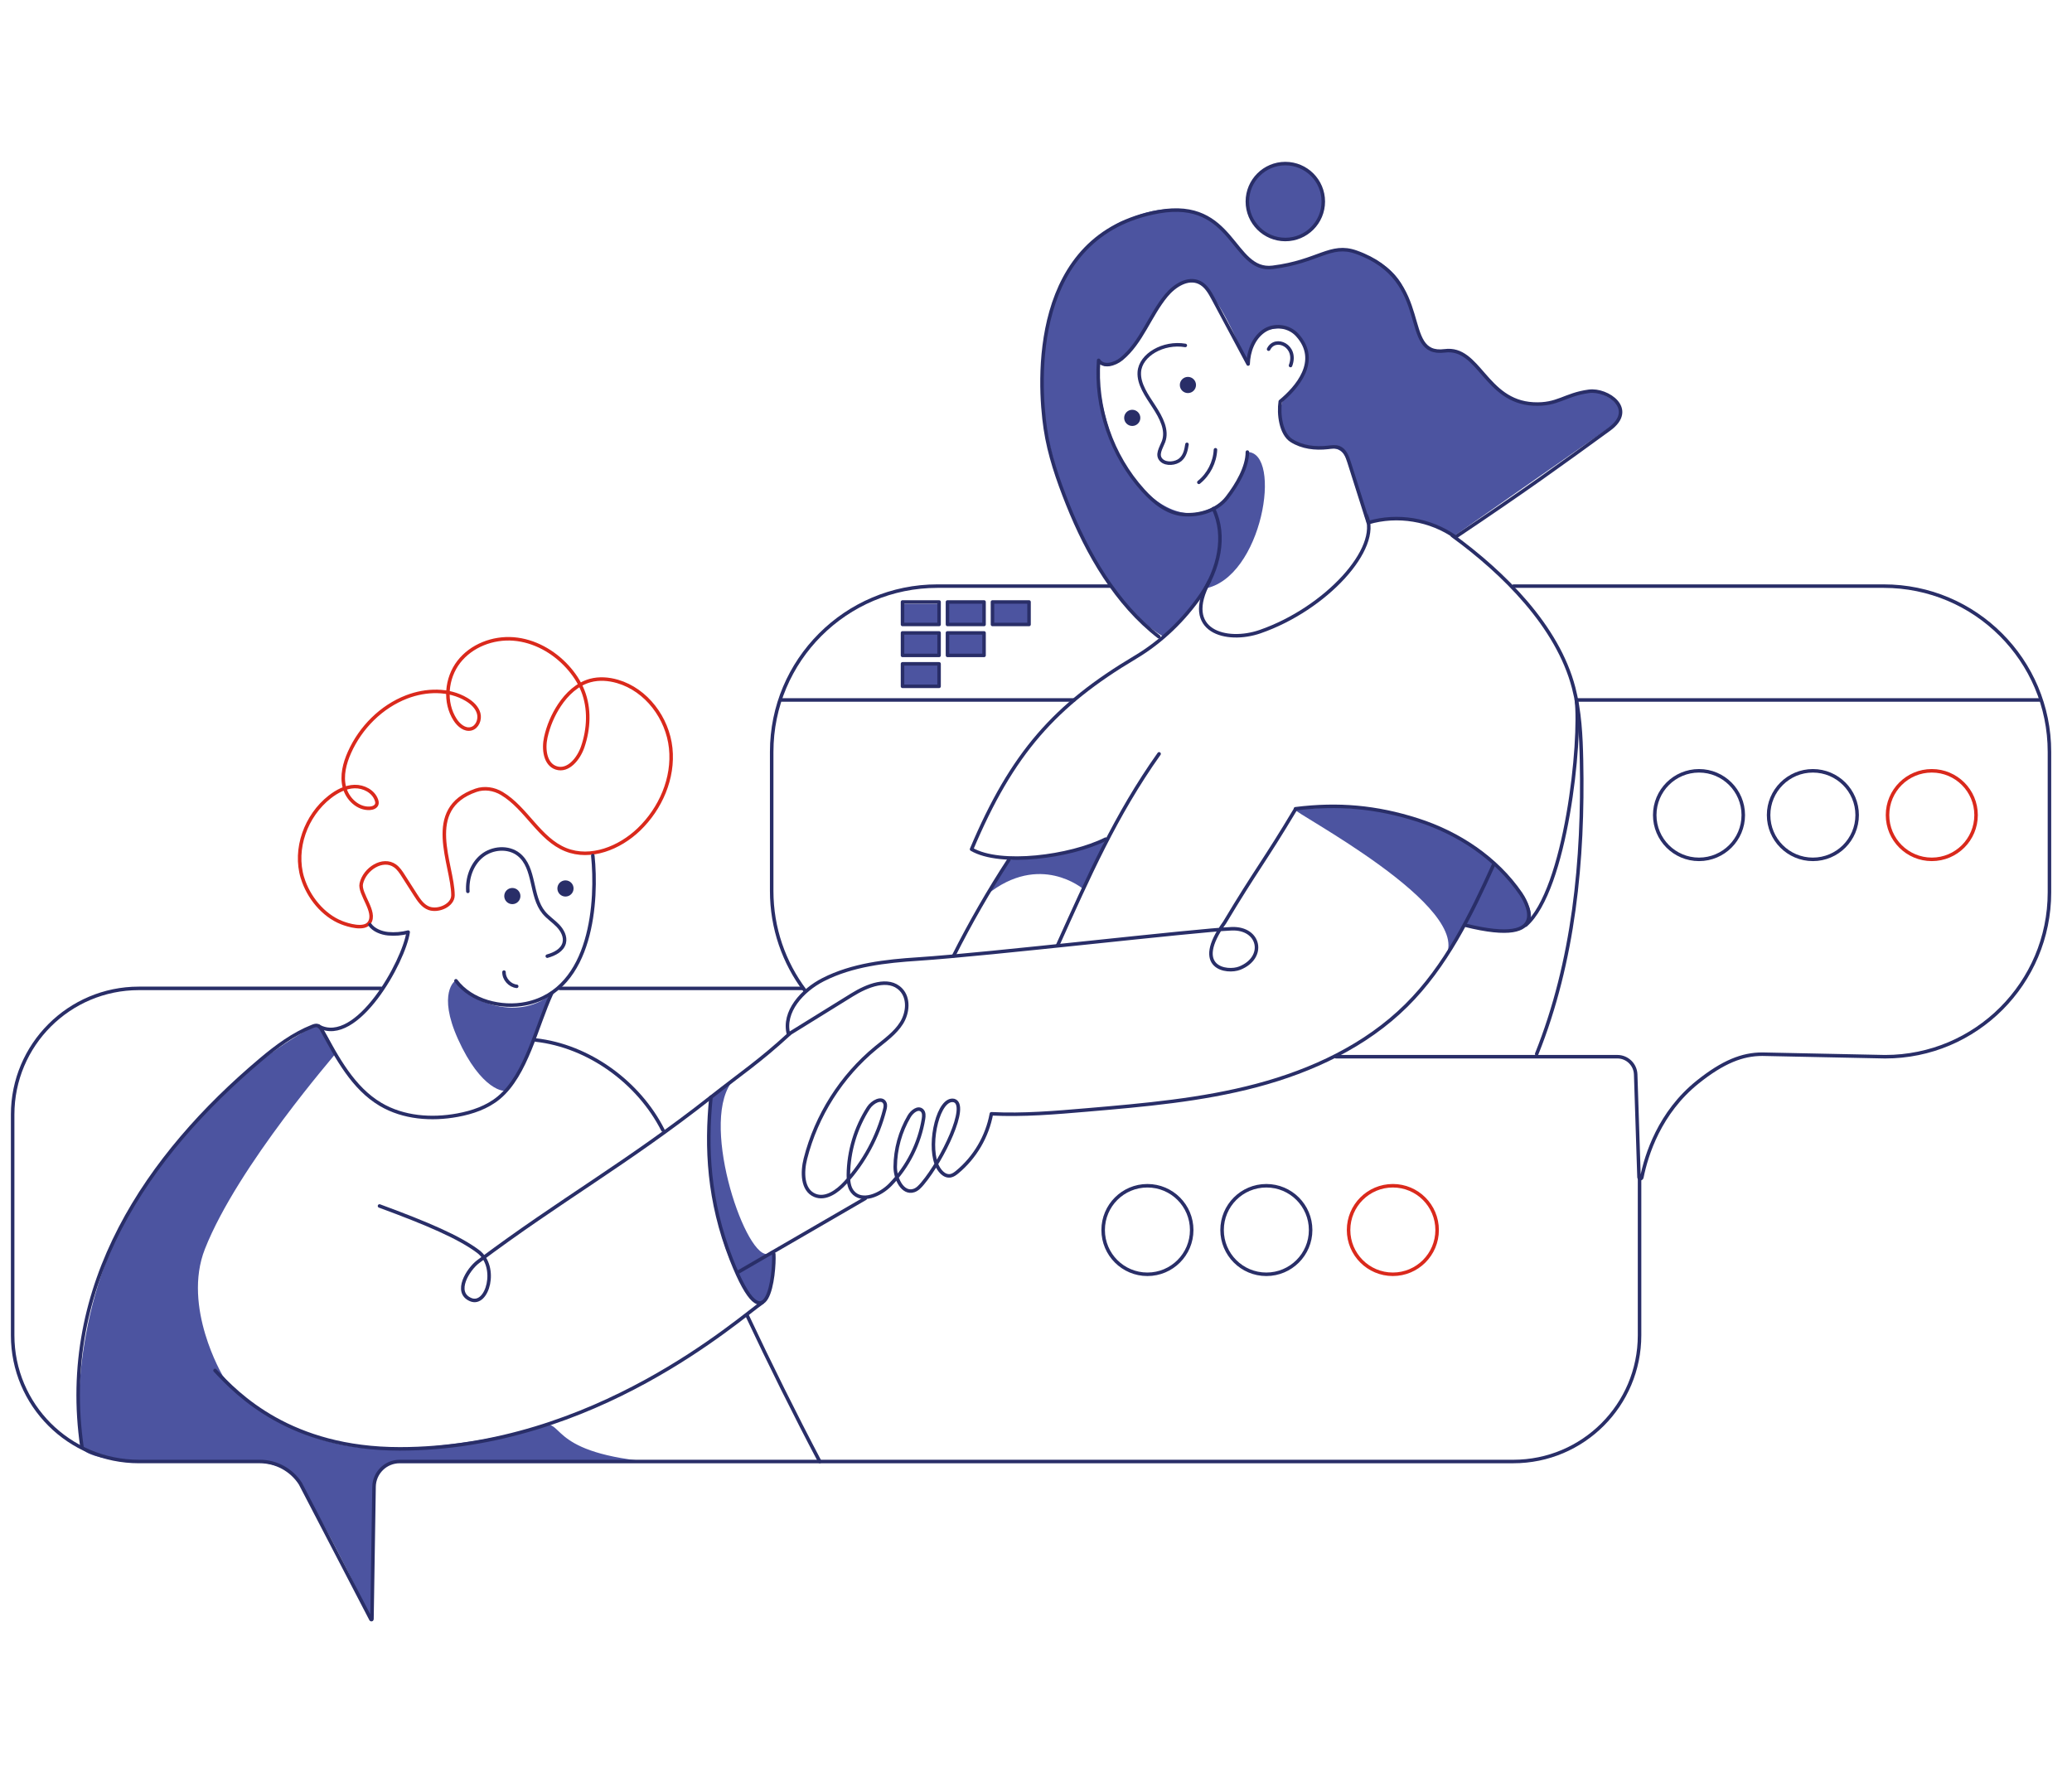 <svg xmlns="http://www.w3.org/2000/svg" width="1178" height="1010" viewBox="0 0 1178 1010" fill="none"><path d="M641.559 124.663C630.049 126.103 562.439 170.693 607.039 285.773C631.069 347.793 661.699 362.013 661.699 362.013C677.519 349.063 684.719 334.683 684.719 334.683C717.809 328.933 729.309 257.003 709.169 257.003C709.169 257.003 706.289 287.213 680.399 291.523C661.949 294.593 643.149 273.123 638.679 264.193C622.859 232.543 624.289 205.213 624.289 205.213C624.289 205.213 631.479 219.603 651.619 185.073C675.359 144.373 686.139 153.423 709.159 206.653C710.869 210.613 709.159 190.833 719.229 187.953C748.109 179.703 749.439 213.843 730.739 225.353C727.999 227.043 720.669 254.123 749.439 254.123C771.069 254.123 762.389 260.103 778.209 297.283C778.209 297.283 805.539 288.653 827.119 304.473L917.749 241.183C917.749 241.183 928.199 231.483 910.559 223.923C900.489 219.603 883.229 229.673 876.039 229.673C862.809 229.673 854.449 224.683 850.149 219.603C832.299 198.513 826.009 199.463 821.379 199.463C805.559 199.463 806.989 187.953 798.359 164.943C792.449 149.173 768.519 138.523 755.199 143.363C723.549 154.873 716.359 157.753 701.979 137.613C678.729 105.073 641.559 124.663 641.559 124.663Z" fill="#4C54A0"></path><path d="M730.748 136.172C742.666 136.172 752.328 126.51 752.328 114.592C752.328 102.673 742.666 93.012 730.748 93.012C718.83 93.012 709.168 102.673 709.168 114.592C709.168 126.51 718.83 136.172 730.748 136.172Z" fill="#4C54A0"></path><path d="M533.667 343.324H513.527V354.834H533.667V343.324Z" fill="#4C54A0"></path><path d="M559.568 341.883H537.988V354.833H559.568V341.883Z" fill="#4C54A0"></path><path d="M585.459 341.883H563.879V354.833H585.459V341.883Z" fill="#4C54A0"></path><path d="M559.568 359.145H537.988V372.095H559.568V359.145Z" fill="#4C54A0"></path><path d="M533.667 359.145H513.527V372.095H533.667V359.145Z" fill="#4C54A0"></path><path d="M533.667 377.844H513.527V390.794H533.667V377.844Z" fill="#4C54A0"></path><path d="M404.209 623.832C404.209 623.832 417.329 613.692 417.259 613.762C397.019 635.342 422.669 713.022 435.859 713.022C437.299 713.022 440.179 708.372 440.179 713.022C440.179 730.282 435.759 739.642 432.219 741.442C428.679 743.242 397.029 705.832 404.219 623.842L404.209 623.832Z" fill="#4C54A0"></path><path d="M258.916 557.661C262.916 566.321 290.546 581.541 311.626 566.661C312.146 566.291 300.636 605.131 289.126 619.521C287.176 621.961 273.306 619.521 260.356 590.751C248.596 564.611 258.786 557.371 258.916 557.661Z" fill="#4C54A0"></path><path d="M178.358 583.553C184.028 580.513 190.618 599.223 190.618 599.223C191.708 598.363 135.198 662.673 116.498 710.143C103.498 743.153 126.568 782.073 126.568 782.073C126.568 782.073 159.708 826.933 227.268 823.793C248.828 822.793 286.248 818.043 306.388 810.843C321.638 805.393 309.268 825.233 367.938 830.983C368.248 831.013 276.198 830.983 225.828 830.983C217.198 830.983 213.178 839.433 212.878 843.933C212.498 849.673 210.888 920.763 210.888 920.763C210.888 920.763 188.678 871.643 168.288 841.053C165.408 836.733 158.248 828.553 119.378 830.983C96.358 832.423 48.888 832.423 46.018 822.353C43.998 815.303 39.508 745.283 76.228 684.253C97.168 649.453 134.478 607.063 178.358 583.553Z" fill="#4C54A0"></path><path d="M736.406 460.353C732.866 460.703 839.806 516.263 821.376 544.713C819.106 548.223 832.886 526.013 832.886 526.013C832.886 526.013 857.336 531.763 865.976 527.453C878.846 521.023 859.776 501.693 859.776 501.693C859.776 501.693 828.576 451.213 736.416 460.353H736.406Z" fill="#4C54A0"></path><path d="M628.607 477.102L615.847 505.482C615.847 505.482 591.197 484.292 560.997 508.752C560.597 509.072 573.627 488.792 573.627 488.792C573.627 488.792 604.157 487.172 628.607 477.102Z" fill="#4C54A0"></path><path d="M1098.29 488.598C1112.19 488.598 1123.46 477.329 1123.46 463.428C1123.46 449.527 1112.19 438.258 1098.29 438.258C1084.39 438.258 1073.12 449.527 1073.12 463.428C1073.12 477.329 1084.39 488.598 1098.29 488.598Z" stroke="#DA291C" stroke-width="2" stroke-linecap="round" stroke-linejoin="round"></path><path d="M791.881 724.52C805.782 724.52 817.051 713.251 817.051 699.35C817.051 685.449 805.782 674.18 791.881 674.18C777.98 674.18 766.711 685.449 766.711 699.35C766.711 713.251 777.98 724.52 791.881 724.52Z" stroke="#DA291C" stroke-width="2" stroke-linecap="round" stroke-linejoin="round"></path><path d="M171.96 499.148C166.97 482.678 173.92 463.708 187.48 453.108C191.57 449.918 196.4 447.338 201.58 447.208C206.76 447.078 212.26 449.908 214 454.798C214.28 455.588 214.46 456.448 214.22 457.248C213.74 458.808 211.89 459.478 210.26 459.578C203.47 459.988 197.45 454.168 195.78 447.578C194.11 440.988 195.91 433.988 198.69 427.778C205.02 413.638 216.75 401.798 231.21 396.238C242.17 392.028 255.12 391.648 265.2 397.658C268.31 399.518 271.22 402.148 272.16 405.658C273.1 409.168 271.32 413.528 267.8 414.388C264.22 415.258 260.8 412.368 258.79 409.268C252.4 399.428 253.65 385.598 260.83 376.318C268.01 367.038 280.3 362.358 292 363.298C303.7 364.238 314.65 370.378 322.57 379.048C326.25 383.088 329.36 387.698 331.37 392.778C335.36 402.878 334.81 414.398 331.29 424.668C328.98 431.398 323.05 438.778 316.27 436.628C309.85 434.588 308.84 425.848 310.29 419.268C311.72 412.758 314.38 406.508 318.06 400.948C322.29 394.568 328.22 388.918 335.61 386.918C340.66 385.548 346.08 385.978 351.11 387.448C367.56 392.248 379.52 408.318 381.32 425.358C383.12 442.398 375.58 459.728 363.22 471.598C352.27 482.118 335.8 488.758 321.7 483.108C306.59 477.058 299.27 459.488 285.3 451.148C280.86 448.498 275.47 447.648 270.59 449.338C240.23 459.838 257.49 491.488 257.53 509.028C257.54 514.708 249.3 518.348 243.95 516.468C240.46 515.238 238.21 511.908 236.22 508.788C233.92 505.188 231.62 501.588 229.32 497.988C227.99 495.898 226.61 493.768 224.59 492.328C217.64 487.348 207.26 494.038 205.41 502.378C204.1 508.248 214.14 518.408 210.03 524.578C207.15 528.898 197.86 526.018 194.21 524.578C183.69 520.428 175.28 510.028 171.99 499.158L171.96 499.148Z" stroke="#DA291C" stroke-width="2" stroke-linecap="round" stroke-linejoin="round"></path><path d="M860.55 333.25H1070.95C1122.99 333.25 1165.18 375.44 1165.18 427.48V507.39C1165.18 558.99 1123.35 600.82 1071.75 600.82L1001.94 599.38C990.59 599.38 979.61 603.7 965.22 615.2C943.56 632.53 936.01 656.59 933.43 669.48C933.24 670.42 931.87 670.3 931.83 669.34L929.94 610.91C929.76 605.28 925.14 600.81 919.51 600.81H759.5" stroke="#292E68" stroke-width="2" stroke-linecap="round" stroke-linejoin="round"></path><path d="M457.61 563.17C445.76 547.41 438.73 527.82 438.73 506.58V427.48C438.73 375.44 480.92 333.25 532.96 333.25H631.3" stroke="#292E68" stroke-width="2" stroke-linecap="round" stroke-linejoin="round"></path><path d="M318.312 561.973H456.082" stroke="#292E68" stroke-width="2" stroke-linecap="round" stroke-linejoin="round"></path><path d="M932.141 669.341V759.211C932.141 798.841 900.011 830.971 860.381 830.971H227.221C219.271 830.971 212.791 837.351 212.661 845.301L211.471 920.581C211.471 920.891 211.071 921.001 210.901 920.741L170.741 843.471C165.671 835.671 157.001 830.961 147.701 830.961H78.951C39.321 830.961 7.191 798.831 7.191 759.201V633.721C7.191 594.091 39.321 561.961 78.951 561.961H216.631" stroke="#292E68" stroke-width="2" stroke-linecap="round" stroke-linejoin="round"></path><path d="M610.62 397.98H444.48" stroke="#292E68" stroke-width="2" stroke-linecap="round" stroke-linejoin="round"></path><path d="M1159.42 397.98H896.531" stroke="#292E68" stroke-width="2" stroke-linecap="round" stroke-linejoin="round"></path><path d="M1030.68 488.602C1044.58 488.602 1055.85 477.333 1055.85 463.432C1055.85 449.531 1044.58 438.262 1030.68 438.262C1016.78 438.262 1005.51 449.531 1005.51 463.432C1005.51 477.333 1016.78 488.602 1030.68 488.602Z" stroke="#292E68" stroke-width="2" stroke-linecap="round" stroke-linejoin="round"></path><path d="M965.94 488.602C979.841 488.602 991.109 477.333 991.109 463.432C991.109 449.531 979.841 438.262 965.94 438.262C952.039 438.262 940.77 449.531 940.77 463.432C940.77 477.333 952.039 488.602 965.94 488.602Z" stroke="#292E68" stroke-width="2" stroke-linecap="round" stroke-linejoin="round"></path><path d="M719.963 724.524C733.864 724.524 745.133 713.255 745.133 699.354C745.133 685.453 733.864 674.184 719.963 674.184C706.062 674.184 694.793 685.453 694.793 699.354C694.793 713.255 706.062 724.524 719.963 724.524Z" stroke="#292E68" stroke-width="2" stroke-linecap="round" stroke-linejoin="round"></path><path d="M652.35 724.524C666.251 724.524 677.52 713.255 677.52 699.354C677.52 685.453 666.251 674.184 652.35 674.184C638.449 674.184 627.18 685.453 627.18 699.354C627.18 713.255 638.449 724.524 652.35 724.524Z" stroke="#292E68" stroke-width="2" stroke-linecap="round" stroke-linejoin="round"></path><path d="M658.821 362.02C634.671 343.38 618.301 315.02 606.991 286.69C601.451 272.8 596.501 258.56 594.311 243.77C590.421 217.58 585.461 133.3 658.821 120.35C701.691 112.78 700.541 154.87 723.551 152C749.601 148.74 756.341 138.16 771.021 143.37C815.611 159.19 795.421 202.87 821.371 199.47C841.031 196.89 844.391 228.24 871.721 229.68C885.761 230.42 889.431 224.35 903.371 222.49C913.821 221.09 930.701 232.56 914.881 244.07C887.001 264.35 867.411 278.59 827.441 305.36C813.301 295.35 794.501 292.24 777.901 297.17C774.261 285.71 770.631 274.25 766.991 262.79C765.951 259.51 764.561 255.84 761.361 254.57C759.351 253.77 757.101 254.15 754.951 254.39C747.831 255.2 740.281 254.33 734.231 250.49C728.181 246.65 726.801 235.34 727.881 228.25C737.071 220.68 750.901 205.23 737.541 190.49C732.741 185.2 724.221 184.15 718.381 188.27C712.541 192.39 709.821 199.84 709.601 206.98C702.991 194.62 696.391 182.27 689.781 169.91C687.831 166.26 685.641 162.38 681.911 160.6C675.321 157.46 667.681 162.4 663.041 168.03C653.651 179.4 649.021 194.63 637.651 204.03C633.831 207.19 627.201 209.09 624.621 204.86C622.571 231.64 631.981 259.1 650.031 278.98C656.071 285.63 663.661 291.74 672.611 292.52C681.861 293.33 691.991 290.27 697.661 282.92C703.331 275.57 709.171 265.66 709.171 257.03" stroke="#292E68" stroke-width="2" stroke-linecap="round" stroke-linejoin="round"></path><path d="M736.5 459.842C760.86 456.802 782.42 458.722 805.81 466.172C829.2 473.622 850.78 487.932 864.65 508.182C866.46 510.822 884.67 538.962 832.88 526.012" stroke="#292E68" stroke-width="2" stroke-linecap="round" stroke-linejoin="round"></path><path d="M825.691 304.48C854.901 325.76 885.551 356.06 894.671 391.04C898.161 404.42 898.851 418.36 899.141 432.19C900.321 488.89 894.771 546.59 873.661 599.22" stroke="#292E68" stroke-width="2" stroke-linecap="round" stroke-linejoin="round"></path><path d="M849.192 491.54C836.232 520.38 821.982 549.45 799.512 571.7C776.412 594.58 745.902 608.81 714.482 617.15C683.062 625.49 650.482 628.29 618.092 631.07C599.972 632.62 581.792 634.18 563.632 633.27C561.292 646.13 554.282 658.08 544.202 666.4C543.112 667.3 541.932 668.18 540.552 668.47C536.772 669.25 533.692 665.37 532.322 661.76C527.612 649.28 533.672 623.83 542.352 625.72C550.932 628.14 535.892 659.35 524.582 672.81C523.172 674.49 521.642 676.25 519.552 676.92C513.162 678.98 508.912 670.11 508.962 663.39C509.032 653.36 511.802 643.36 516.882 634.71C518.452 632.03 521.962 629.23 524.202 631.37C525.422 632.53 525.302 634.49 525.032 636.15C522.762 650.14 516.092 663.38 506.212 673.53C500.412 679.49 489.782 684.07 484.632 677.54C482.572 674.93 482.292 671.37 482.322 668.05C482.452 654.59 486.472 641.19 493.762 629.87C495.912 626.54 501.352 623.53 503.042 627.12C503.592 628.29 503.302 629.67 502.982 630.92C499.052 646.33 491.272 660.74 480.552 672.48C476.042 677.41 469.372 682.22 463.212 679.62C456.002 676.57 455.972 666.4 457.902 658.81C464.132 634.25 478.392 611.8 497.972 595.72C503.232 591.4 509.002 587.38 512.592 581.6C516.182 575.82 516.932 567.55 512.202 562.65C505.152 555.35 492.972 560.37 484.342 565.71C472.322 573.15 460.312 580.6 448.292 588.04C444.972 575.21 456.162 563.04 467.962 557.01C484.512 548.56 503.502 546.48 522.042 545.27C561.542 542.69 680.082 528.85 700.232 528.06C716.342 527.43 719.772 544.47 704.842 550.45C697.652 553.33 677.512 550.45 696.212 524.56C714.112 494.63 718.492 490.27 736.392 460.34" stroke="#292E68" stroke-width="2" stroke-linecap="round" stroke-linejoin="round"></path><path d="M689.851 289.203C697.401 304.753 692.731 323.953 682.931 338.193C673.131 352.433 660.281 364.883 645.431 373.723C599.841 400.863 575.391 428.193 552.371 482.853C568.691 492.423 608.471 487.173 628.611 477.103" stroke="#292E68" stroke-width="2" stroke-linecap="round" stroke-linejoin="round"></path><path d="M721.242 198.53C724.992 190.84 737.942 196.59 733.712 207.83" stroke="#292E68" stroke-width="2" stroke-linecap="round" stroke-linejoin="round"></path><path d="M730.752 136.172C742.67 136.172 752.332 126.51 752.332 114.592C752.332 102.673 742.67 93.012 730.752 93.012C718.834 93.012 709.172 102.673 709.172 114.592C709.172 126.51 718.834 136.172 730.752 136.172Z" stroke="#292E68" stroke-width="2" stroke-linecap="round" stroke-linejoin="round"></path><path d="M313.581 564.852C304.951 583.552 299.291 611.082 283.611 624.112C277.001 629.612 268.561 632.482 260.111 634.042C245.321 636.772 229.321 635.582 216.371 627.922C200.721 618.652 191.741 601.602 183.011 585.652C182.461 584.642 181.811 583.552 180.711 583.172C179.701 582.822 178.601 583.202 177.611 583.592C166.701 587.912 157.131 595.032 148.151 602.602C84.181 656.532 33.071 730.292 46.641 823.012" stroke="#292E68" stroke-width="2" stroke-linecap="round" stroke-linejoin="round"></path><path d="M215.762 685.683C243.092 695.753 261.012 703.433 271.862 711.573C283.372 720.203 277.172 743.033 267.542 738.903C257.912 734.773 266.102 721.643 271.862 717.323C318.662 682.223 356.732 661.223 404.202 623.823C421.852 609.913 431.532 603.683 448.792 587.863" stroke="#292E68" stroke-width="2" stroke-linecap="round" stroke-linejoin="round"></path><path d="M491.961 681.371C469.671 694.321 442.321 710.141 420.031 723.091" stroke="#292E68" stroke-width="2" stroke-linecap="round" stroke-linejoin="round"></path><path d="M433.452 740.551C420.602 749.231 338.042 823.781 227.272 823.781C165.032 823.781 135.122 793.001 122.262 779.191" stroke="#292E68" stroke-width="2" stroke-linecap="round" stroke-linejoin="round"></path><path d="M304.492 591.312C334.742 594.682 363.132 615.363 376.882 642.533" stroke="#292E68" stroke-width="2" stroke-linecap="round" stroke-linejoin="round"></path><path d="M424.742 747.883C437.322 774.713 452.222 804.773 466.062 830.973" stroke="#292E68" stroke-width="2" stroke-linecap="round" stroke-linejoin="round"></path><path d="M404.211 623.832C401.331 652.602 402.771 682.812 415.721 715.892C436.331 768.562 440.541 723.062 439.921 713.022" stroke="#292E68" stroke-width="2" stroke-linecap="round" stroke-linejoin="round"></path><path d="M259.23 557.633C267.78 569.173 285.13 573.543 299.19 570.603C337.17 562.673 339.6 511.243 337.03 486.473" stroke="#292E68" stroke-width="2" stroke-linecap="round" stroke-linejoin="round"></path><path d="M210.342 525.793C212.422 528.783 216.762 530.533 220.652 530.893C224.472 531.253 228.342 530.933 232.052 529.963C229.632 546.713 202.822 595.053 181.242 583.543" stroke="#292E68" stroke-width="2" stroke-linecap="round" stroke-linejoin="round"></path><path d="M542.191 543.433C551.641 524.653 562.141 506.403 573.631 488.793" stroke="#292E68" stroke-width="2" stroke-linecap="round" stroke-linejoin="round"></path><path d="M601.281 537.523C618.841 498.623 634.271 463.403 658.981 428.613" stroke="#292E68" stroke-width="2" stroke-linecap="round" stroke-linejoin="round"></path><path d="M687.59 330.373C671.77 359.143 697.41 365.703 716.36 359.143C753.76 346.193 785.41 311.673 776.78 292.973" stroke="#292E68" stroke-width="2" stroke-linecap="round" stroke-linejoin="round"></path><path d="M867.41 526.012C890.43 505.872 899.06 421.002 896.2 397.762" stroke="#292E68" stroke-width="2" stroke-linecap="round" stroke-linejoin="round"></path><path d="M533.893 342.262H513.113V355.052H533.893V342.262Z" stroke="#292E68" stroke-width="2" stroke-linecap="round" stroke-linejoin="round"></path><path d="M559.464 342.262H538.684V355.052H559.464V342.262Z" stroke="#292E68" stroke-width="2" stroke-linecap="round" stroke-linejoin="round"></path><path d="M585.042 342.262H564.262V355.052H585.042V342.262Z" stroke="#292E68" stroke-width="2" stroke-linecap="round" stroke-linejoin="round"></path><path d="M533.893 359.852H513.113V372.642H533.893V359.852Z" stroke="#292E68" stroke-width="2" stroke-linecap="round" stroke-linejoin="round"></path><path d="M559.464 359.852H538.684V372.642H559.464V359.852Z" stroke="#292E68" stroke-width="2" stroke-linecap="round" stroke-linejoin="round"></path><path d="M533.893 377.434H513.113V390.224H533.893V377.434Z" stroke="#292E68" stroke-width="2" stroke-linecap="round" stroke-linejoin="round"></path><path d="M265.991 506.8C265.481 499.29 268.171 491.34 274.031 486.62C279.891 481.89 289.031 481.17 294.911 485.87C304.421 493.48 301.431 509.45 309.171 518.84C311.491 521.66 314.631 523.67 317.161 526.3C319.691 528.93 321.681 532.59 320.781 536.12C319.731 540.26 315.271 542.5 311.151 543.64" stroke="#292E68" stroke-width="2" stroke-linecap="round" stroke-linejoin="round"></path><path d="M673.882 196.4C661.392 194.28 648.402 201.78 647.732 211.5C647.262 218.33 651.962 224.9 656.072 231.19C660.182 237.48 663.932 244.61 661.502 251.1C660.172 254.64 657.222 258.73 660.392 261.72C663.062 264.24 668.482 263.63 671.112 261.34C673.742 259.05 674.342 255.75 674.832 252.64" stroke="#292E68" stroke-width="2" stroke-linecap="round" stroke-linejoin="round"></path><path d="M291.28 513.071C293.268 513.071 294.88 511.459 294.88 509.471C294.88 507.483 293.268 505.871 291.28 505.871C289.291 505.871 287.68 507.483 287.68 509.471C287.68 511.459 289.291 513.071 291.28 513.071Z" fill="#292E68" stroke="#292E68" stroke-width="2" stroke-linecap="round" stroke-linejoin="round"></path><path d="M321.491 508.751C323.479 508.751 325.091 507.139 325.091 505.151C325.091 503.163 323.479 501.551 321.491 501.551C319.502 501.551 317.891 503.163 317.891 505.151C317.891 507.139 319.502 508.751 321.491 508.751Z" fill="#292E68" stroke="#292E68" stroke-width="2" stroke-linecap="round" stroke-linejoin="round"></path><path d="M675.37 222.489C677.358 222.489 678.969 220.877 678.969 218.889C678.969 216.901 677.358 215.289 675.37 215.289C673.381 215.289 671.77 216.901 671.77 218.889C671.77 220.877 673.381 222.489 675.37 222.489Z" fill="#292E68" stroke="#292E68" stroke-width="2" stroke-linecap="round" stroke-linejoin="round"></path><path d="M643.721 241.188C645.709 241.188 647.321 239.576 647.321 237.588C647.321 235.6 645.709 233.988 643.721 233.988C641.733 233.988 640.121 235.6 640.121 237.588C640.121 239.576 641.733 241.188 643.721 241.188Z" fill="#292E68" stroke="#292E68" stroke-width="2" stroke-linecap="round" stroke-linejoin="round"></path><path d="M286.54 552.711C286.49 556.681 289.82 560.401 293.77 560.791" stroke="#292E68" stroke-width="2" stroke-linecap="round" stroke-linejoin="round"></path><path d="M681.59 274.239C687.16 269.769 690.69 262.849 691.03 255.719" stroke="#292E68" stroke-width="2" stroke-linecap="round" stroke-linejoin="round"></path></svg>